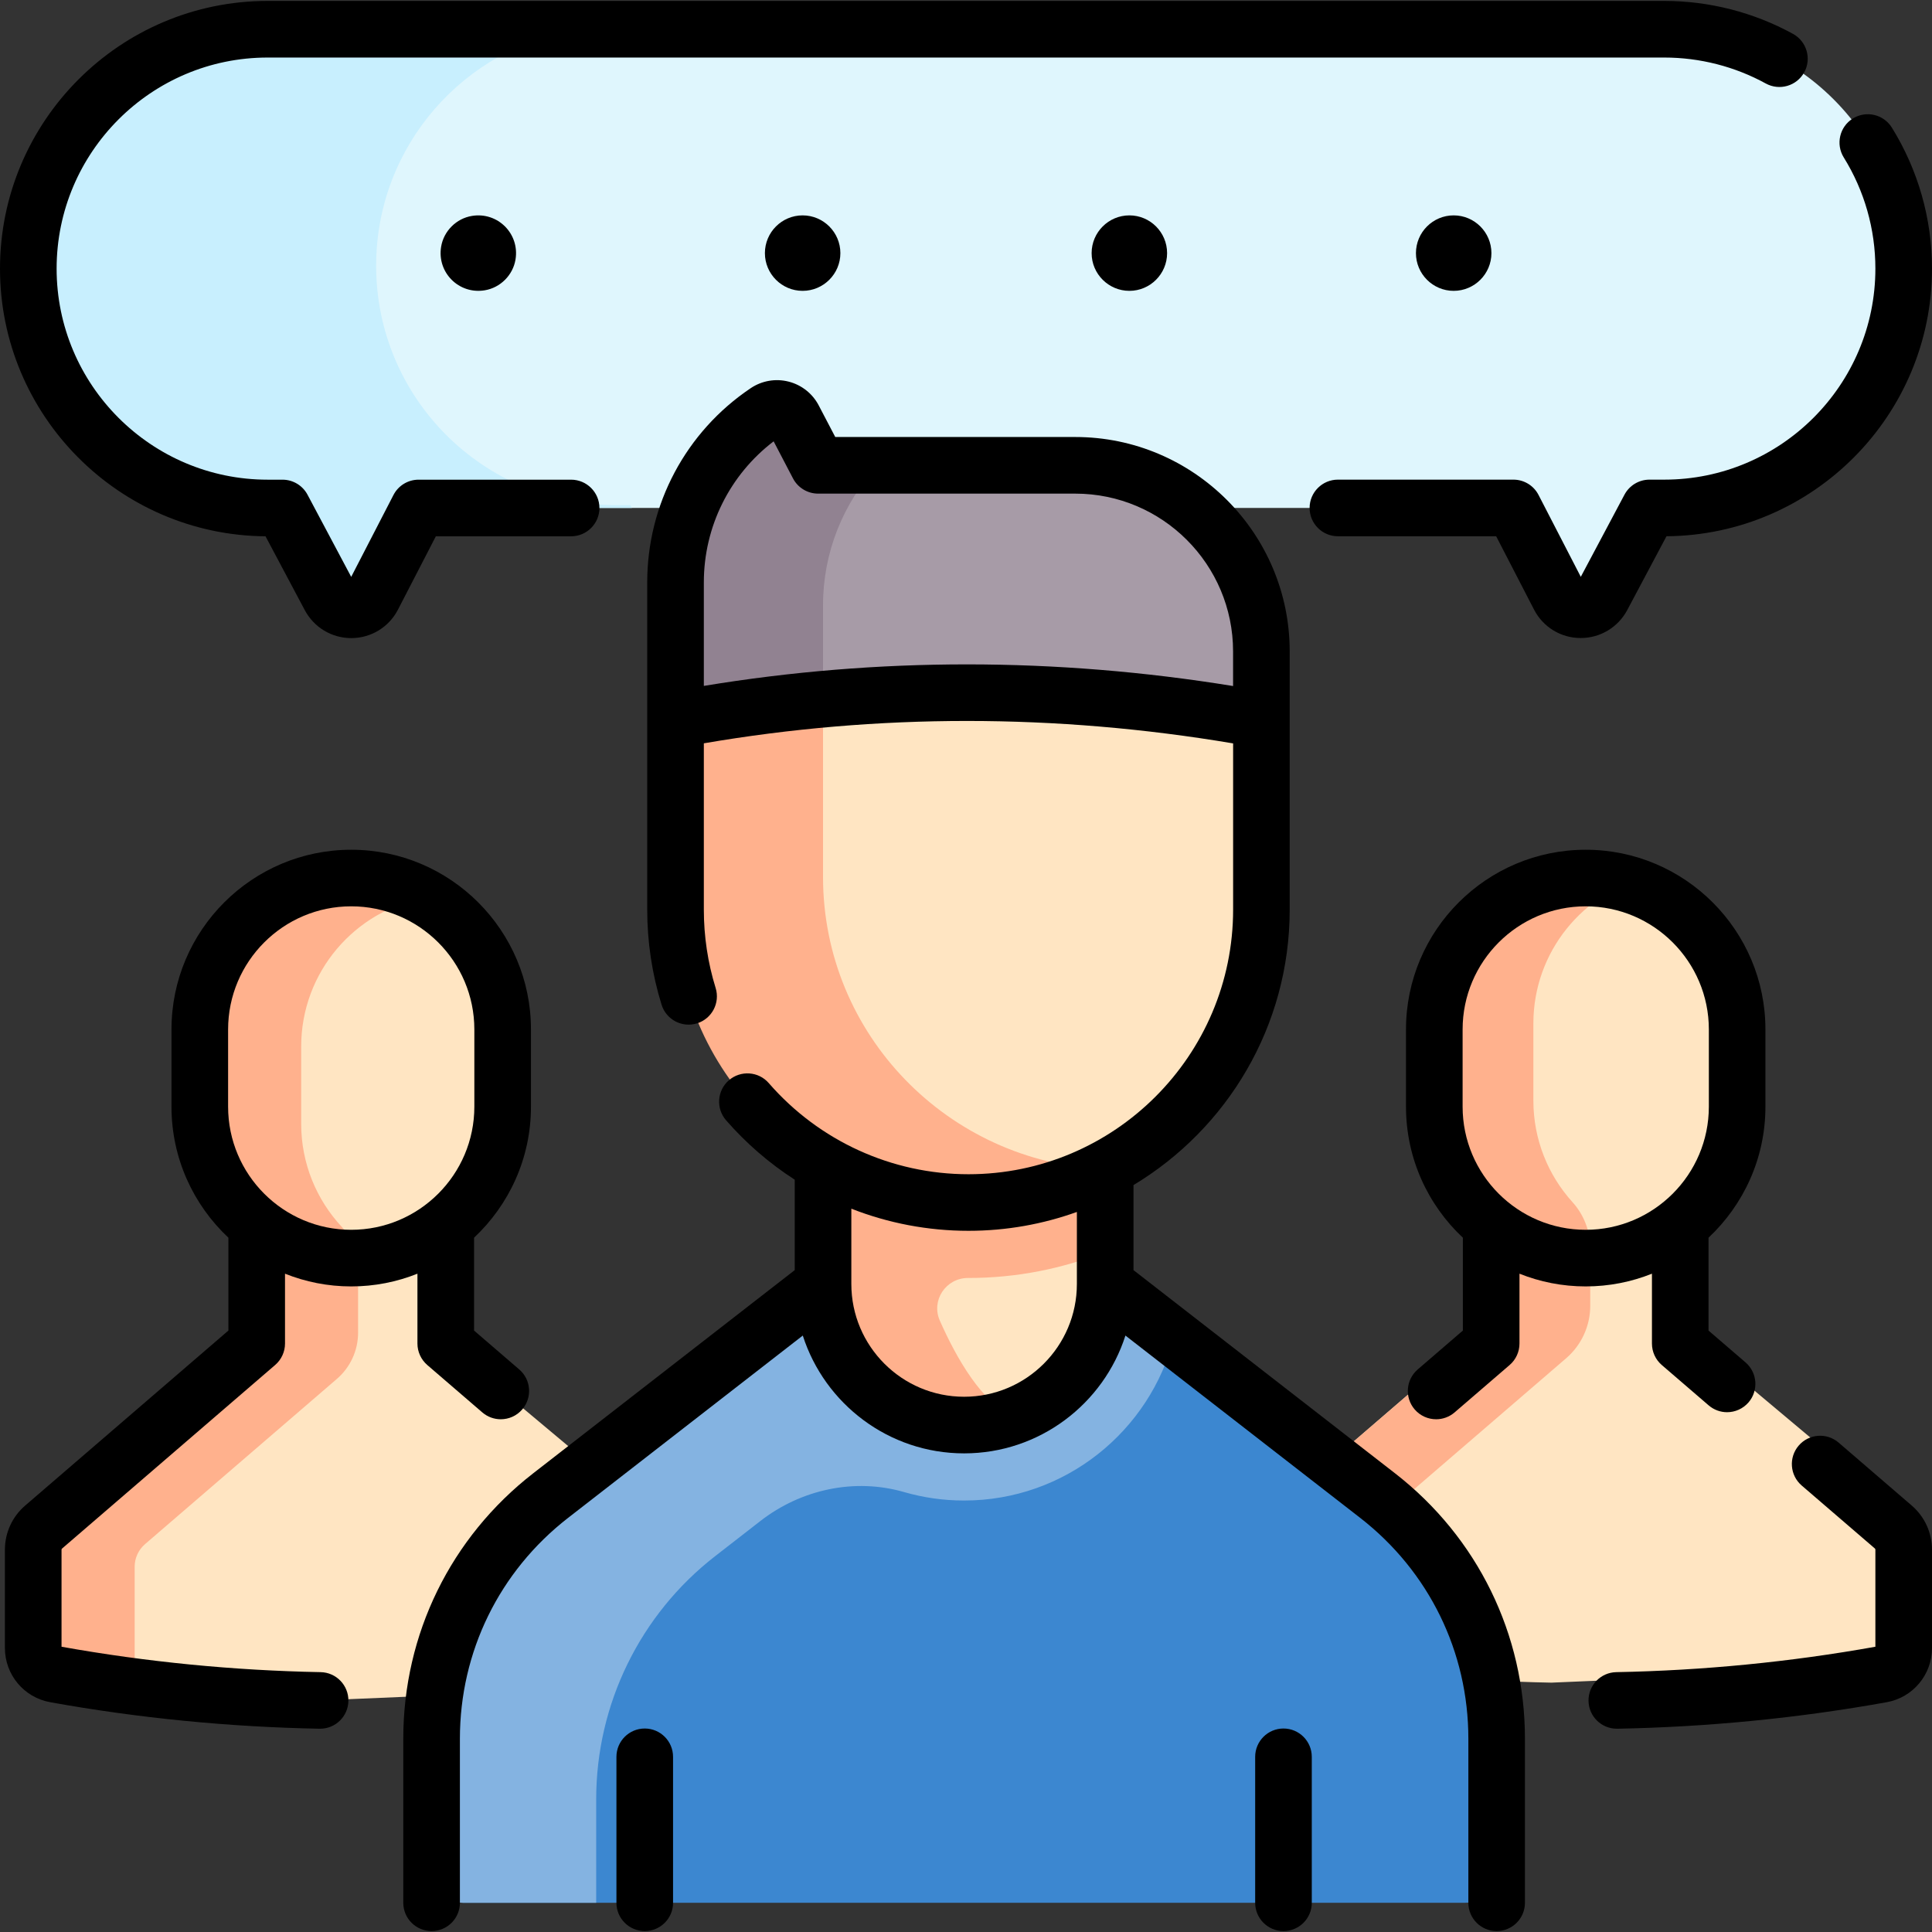 <svg width="46" height="46" viewBox="0 0 46 46" fill="none" xmlns="http://www.w3.org/2000/svg">
<rect x="0" y="0" width="46" height="46" fill="#333333" stroke="none"/>
<g clip-path="url(#clip0)">
<path d="M10.613 31.989L10.618 29.161C11.441 28.5 11.968 27.486 11.968 26.349V24.511C11.968 22.52 10.354 20.905 8.362 20.905C6.371 20.905 4.757 22.52 4.757 24.511V26.349C4.757 27.489 5.286 28.504 6.112 29.165V31.989L1.038 36.359C0.881 36.494 0.791 36.69 0.791 36.897V39.239C0.791 39.547 1.012 39.811 1.315 39.866C3.402 40.241 5.51 40.447 7.621 40.486L16.084 40.126V36.571L10.613 31.989Z" fill="#FFE5C2"/>
<path d="M3.206 39.646V37.304C3.206 37.097 3.296 36.901 3.452 36.766L8.021 32.831C8.342 32.555 8.526 32.153 8.526 31.73V30.223C8.526 29.85 8.393 29.486 8.139 29.213C7.539 28.57 7.171 27.706 7.171 26.757V24.918C7.171 23.146 8.449 21.674 10.134 21.371C9.61 21.075 9.006 20.905 8.362 20.905C6.371 20.905 4.757 22.52 4.757 24.511V26.35C4.757 27.489 5.286 28.505 6.112 29.165V31.989L1.038 36.359C0.881 36.494 0.791 36.69 0.791 36.897V39.342C0.791 39.631 1.026 39.866 1.315 39.866C2.049 39.998 2.786 40.108 3.525 40.198C3.332 40.087 3.206 39.879 3.206 39.646V39.646Z" fill="#FFB18D"/>
<path d="M36.033 12.094L37.123 14.204C37.337 14.619 37.928 14.623 38.148 14.21L39.273 12.094H39.627C42.774 12.094 45.326 9.542 45.326 6.395C45.326 3.247 42.775 0.695 39.627 0.695H6.373C3.226 0.695 0.674 3.247 0.674 6.395C0.674 9.542 3.226 12.094 6.373 12.094H6.727L7.852 14.21C8.072 14.623 8.663 14.619 8.878 14.204L9.967 12.094H36.033Z" fill="#DFF6FD"/>
<path d="M15.009 12.027H14.656C11.508 12.027 8.956 9.476 8.956 6.328C8.956 3.478 11.049 1.116 13.781 0.695H6.373C3.226 0.695 0.674 3.247 0.674 6.395C0.674 9.542 3.226 12.094 6.373 12.094H6.727L7.852 14.21C8.072 14.623 8.663 14.619 8.878 14.204L9.967 12.094H15.045L15.009 12.027Z" fill="#C8EFFE"/>
<path d="M10.503 5.874C10.401 6.488 10.927 7.014 11.541 6.912C11.913 6.851 12.213 6.551 12.274 6.179C12.376 5.565 11.85 5.039 11.236 5.141C10.864 5.202 10.564 5.502 10.503 5.874V5.874Z" fill="black"/>
<path d="M18.212 6.027C18.212 6.522 18.615 6.925 19.11 6.925C19.605 6.925 20.009 6.522 20.009 6.027C20.009 5.531 19.605 5.128 19.11 5.128C18.615 5.128 18.212 5.531 18.212 6.027Z" fill="black"/>
<path d="M35.51 6.027C35.51 5.531 35.107 5.128 34.611 5.128C34.116 5.128 33.713 5.531 33.713 6.027C33.713 6.522 34.116 6.925 34.611 6.925C35.107 6.925 35.51 6.522 35.51 6.027Z" fill="black"/>
<path d="M25.991 6.027C25.991 6.522 26.395 6.925 26.89 6.925C27.385 6.925 27.788 6.522 27.788 6.027C27.788 5.531 27.385 5.128 26.89 5.128C26.395 5.128 25.991 5.531 25.991 6.027Z" fill="black"/>
<path d="M44.703 35.569L39.931 31.566L39.936 28.738C40.758 28.077 41.285 27.064 41.285 25.927V24.088C41.285 22.097 39.671 20.482 37.68 20.482C35.689 20.482 34.074 22.097 34.074 24.088V25.927C34.074 27.066 34.604 28.081 35.429 28.742V31.566L30.355 35.936C30.198 36.071 30.108 36.267 30.108 36.474V38.919C30.108 39.208 30.343 39.443 30.633 39.443C32.719 39.818 34.828 40.024 36.939 40.063L44.183 39.755C44.864 39.726 45.401 39.165 45.401 38.483V37.055C45.401 36.481 45.145 35.936 44.703 35.569V35.569Z" fill="#FFE5C2"/>
<path d="M33.067 39.722C32.777 39.722 32.543 39.487 32.543 39.197V36.753C32.543 36.546 32.633 36.349 32.789 36.215L37.291 32.338C37.654 32.025 37.863 31.569 37.863 31.09V29.724C37.863 29.317 37.714 28.925 37.441 28.623C36.862 27.984 36.509 27.136 36.509 26.205V24.367C36.509 22.662 37.694 21.234 39.284 20.858C38.801 20.618 38.256 20.483 37.68 20.483C35.689 20.483 34.074 22.097 34.074 24.088V25.927C34.074 27.066 34.604 28.082 35.429 28.742V31.566L30.355 35.936C30.198 36.071 30.108 36.267 30.108 36.474V38.919C30.108 39.208 30.343 39.443 30.633 39.443C31.871 39.666 33.117 39.827 34.366 39.931C33.932 39.868 33.499 39.799 33.067 39.722V39.722Z" fill="#FFB18D"/>
<path d="M35.635 41.4V44.559C35.635 44.97 35.301 45.304 34.889 45.304H11.021C10.61 45.304 10.276 44.97 10.276 44.559V41.4C10.276 39.135 11.322 36.999 13.11 35.611L19.596 30.571L20.235 29.965L25.541 29.805L26.315 30.571L32.801 35.611C34.589 36.999 35.635 39.135 35.635 41.4V41.4Z" fill="#3C87D0"/>
<path d="M27.267 31.311L26.315 30.571L25.541 29.805L23.919 29.854L20.235 29.965L19.596 30.571L13.11 35.611C11.322 36.999 10.276 39.135 10.276 41.4V44.559C10.276 44.97 10.61 45.304 11.021 45.304H14.195V42.839C14.195 40.575 15.241 38.438 17.029 37.05L18.106 36.213C19.076 35.46 20.349 35.185 21.528 35.526C21.981 35.657 22.46 35.727 22.955 35.727C25.359 35.727 27.384 34.073 27.952 31.843L27.267 31.311Z" fill="#84B3E1"/>
<path d="M26.314 30.571C26.314 32.426 24.81 33.93 22.955 33.93C21.1 33.93 19.596 32.426 19.596 30.571V23.004H26.314V30.571H26.314Z" fill="#FFE5C2"/>
<path d="M30.033 17.134V15.51C30.033 13.062 28.049 11.079 25.602 11.079H19.478L18.896 9.965C18.773 9.729 18.472 9.652 18.251 9.801C16.897 10.71 16.084 12.234 16.084 13.866V17.134L17.597 21.312H28.403L30.033 17.134Z" fill="#A79BA7"/>
<path d="M19.596 17.675V14.407C19.596 13.158 20.073 11.974 20.904 11.079H19.479L18.896 9.965C18.773 9.729 18.472 9.652 18.251 9.801C16.897 10.71 16.084 12.234 16.084 13.866V17.134L17.597 21.312H20.913L19.596 17.675Z" fill="#918291"/>
<path d="M23.059 30.428C24.209 30.428 25.307 30.206 26.314 29.802V23.004H21.959H21.571H19.596V30.571C19.596 32.426 21.1 33.93 22.955 33.93C23.371 33.93 23.771 33.853 24.139 33.715C23.387 33.433 22.762 32.314 22.377 31.444C22.164 30.962 22.521 30.428 23.047 30.428C23.051 30.428 23.055 30.428 23.059 30.428V30.428Z" fill="#FFB18D"/>
<path d="M16.084 17.134V21.257L17.1 21.469L17.544 24.743L22.565 27.838L24.674 28.072L26.287 27.839C28.513 26.674 30.033 24.343 30.033 21.657V17.134C25.358 16.279 20.708 16.269 16.084 17.134V17.134Z" fill="#FFE5C2"/>
<path d="M19.596 20.882V16.645C18.424 16.753 17.253 16.915 16.084 17.134V21.657C16.084 25.509 19.207 28.631 23.059 28.631C24.216 28.631 25.332 28.337 26.293 27.838C22.582 27.679 19.596 24.632 19.596 20.882V20.882Z" fill="#FFB18D"/>
<path d="M33.214 35.078L26.988 30.241V28.216C29.214 26.877 30.707 24.439 30.707 21.657V15.51C30.707 12.695 28.417 10.405 25.602 10.405H19.887L19.493 9.652C19.346 9.371 19.085 9.164 18.776 9.086C18.468 9.007 18.14 9.064 17.876 9.241C16.332 10.277 15.41 12.006 15.41 13.866V21.657C15.41 22.428 15.525 23.191 15.752 23.922C15.862 24.277 16.239 24.476 16.595 24.366C16.95 24.256 17.149 23.879 17.039 23.523C16.852 22.921 16.758 22.293 16.758 21.657V17.698C20.898 16.988 25.132 16.988 29.36 17.7V21.657C29.36 25.131 26.533 27.958 23.059 27.958C21.236 27.958 19.503 27.167 18.304 25.788C18.06 25.507 17.634 25.478 17.353 25.722C17.073 25.966 17.043 26.392 17.287 26.673C17.768 27.225 18.32 27.7 18.922 28.088V30.241L12.696 35.078C10.73 36.606 9.602 38.91 9.602 41.399V45.304C9.602 45.677 9.904 45.978 10.276 45.978C10.648 45.978 10.95 45.677 10.95 45.304V41.399C10.95 39.329 11.888 37.413 13.523 36.142L19.114 31.799C19.635 33.424 21.16 34.604 22.955 34.604C24.751 34.604 26.276 33.424 26.796 31.799L32.388 36.142C34.023 37.413 34.961 39.329 34.961 41.399V45.304C34.961 45.677 35.262 45.978 35.634 45.978C36.007 45.978 36.308 45.677 36.308 45.304V41.399C36.308 38.91 35.181 36.606 33.214 35.078V35.078ZM16.758 16.331V13.866C16.758 12.541 17.375 11.305 18.42 10.508L18.881 11.391C18.997 11.613 19.228 11.753 19.479 11.753H25.602C27.674 11.753 29.359 13.438 29.359 15.51V16.334C25.134 15.648 20.902 15.647 16.758 16.331V16.331ZM22.955 33.256C21.474 33.256 20.27 32.052 20.27 30.571V28.778C21.149 29.123 22.093 29.305 23.059 29.305C23.964 29.305 24.833 29.146 25.64 28.856V30.571C25.64 32.052 24.436 33.256 22.955 33.256V33.256Z" fill="black"/>
<path d="M15.351 41.155C14.979 41.155 14.677 41.457 14.677 41.829V45.305C14.677 45.677 14.979 45.978 15.351 45.978C15.723 45.978 16.025 45.677 16.025 45.305V41.829C16.025 41.457 15.723 41.155 15.351 41.155Z" fill="black"/>
<path d="M30.559 41.155C30.187 41.155 29.885 41.457 29.885 41.829V45.305C29.885 45.677 30.187 45.978 30.559 45.978C30.931 45.978 31.233 45.677 31.233 45.305V41.829C31.233 41.457 30.931 41.155 30.559 41.155Z" fill="black"/>
<path d="M1.478 36.87L6.551 32.5C6.7 32.372 6.786 32.185 6.786 31.989V30.326C7.274 30.521 7.806 30.629 8.362 30.629C8.919 30.629 9.451 30.521 9.939 30.326V31.989C9.939 32.185 10.025 32.372 10.173 32.5L11.484 33.629C11.611 33.738 11.768 33.792 11.923 33.792C12.113 33.792 12.301 33.712 12.434 33.558C12.677 33.276 12.646 32.85 12.364 32.607L11.287 31.68V29.469C12.12 28.688 12.642 27.579 12.642 26.349V24.511C12.642 22.151 10.722 20.232 8.362 20.232C6.003 20.232 4.083 22.151 4.083 24.511V26.349C4.083 27.579 4.605 28.688 5.438 29.469V31.68L0.598 35.848C0.292 36.111 0.117 36.494 0.117 36.897V39.239C0.117 39.874 0.571 40.417 1.196 40.529C3.301 40.908 5.459 41.12 7.609 41.16C7.613 41.16 7.617 41.16 7.622 41.16C7.988 41.16 8.288 40.867 8.295 40.499C8.302 40.127 8.006 39.82 7.634 39.813C5.566 39.774 3.491 39.571 1.465 39.208V36.897C1.465 36.886 1.47 36.876 1.478 36.87V36.87ZM5.431 24.511C5.431 22.894 6.746 21.579 8.362 21.579C9.979 21.579 11.294 22.895 11.294 24.511V26.349C11.294 27.966 9.979 29.281 8.362 29.281C6.746 29.281 5.431 27.966 5.431 26.349V24.511Z" fill="black"/>
<path d="M39.332 31.989C39.332 32.185 39.417 32.372 39.566 32.5L40.681 33.46C40.809 33.57 40.965 33.624 41.121 33.624C41.31 33.624 41.498 33.544 41.632 33.39C41.874 33.108 41.843 32.682 41.561 32.439L40.679 31.68V29.469C41.512 28.688 42.034 27.579 42.034 26.349V24.511C42.034 22.151 40.114 20.232 37.755 20.232C35.395 20.232 33.476 22.151 33.476 24.511V26.349C33.476 27.579 33.997 28.688 34.83 29.469V31.68L33.754 32.607C33.472 32.85 33.44 33.276 33.683 33.558C33.816 33.712 34.004 33.792 34.194 33.792C34.349 33.792 34.506 33.738 34.633 33.629L35.944 32.5C36.093 32.372 36.178 32.185 36.178 31.989V30.326C36.666 30.521 37.198 30.629 37.755 30.629C38.312 30.629 38.843 30.521 39.332 30.326V31.989H39.332ZM37.755 29.281C36.139 29.281 34.824 27.966 34.824 26.349V24.511C34.824 22.894 36.139 21.579 37.755 21.579C39.371 21.579 40.687 22.895 40.687 24.511V26.349C40.686 27.966 39.371 29.281 37.755 29.281Z" fill="black"/>
<path d="M45.519 35.848L43.777 34.348C43.495 34.105 43.069 34.136 42.826 34.419C42.584 34.7 42.615 35.126 42.897 35.369L44.64 36.869C44.648 36.876 44.652 36.886 44.652 36.897V39.208C42.627 39.571 40.551 39.774 38.483 39.813C38.111 39.82 37.815 40.127 37.822 40.499C37.829 40.867 38.129 41.16 38.496 41.16C38.5 41.16 38.504 41.16 38.508 41.16C40.658 41.12 42.816 40.908 44.921 40.529C45.546 40.417 46 39.874 46 39.239V36.897C46 36.494 45.825 36.111 45.519 35.848Z" fill="black"/>
<path d="M39.627 11.42H39.273C39.024 11.42 38.795 11.558 38.678 11.778L37.638 13.734L36.632 11.785C36.517 11.561 36.286 11.42 36.034 11.42H31.855C31.483 11.42 31.181 11.722 31.181 12.094C31.181 12.466 31.483 12.768 31.855 12.768H35.623L36.524 14.513C36.738 14.929 37.162 15.189 37.629 15.191H37.637C38.101 15.191 38.524 14.937 38.743 14.527L39.678 12.768C43.169 12.74 46 9.892 46 6.395C46 5.206 45.669 4.045 45.044 3.038C44.848 2.722 44.432 2.625 44.116 2.821C43.8 3.017 43.703 3.433 43.899 3.749C44.392 4.543 44.652 5.457 44.652 6.395C44.652 9.166 42.398 11.42 39.627 11.42V11.42Z" fill="black"/>
<path d="M6.322 12.769L7.257 14.528C7.476 14.938 7.899 15.193 8.363 15.193H8.371C8.838 15.19 9.262 14.93 9.476 14.514L10.377 12.769H13.598C13.97 12.769 14.272 12.467 14.272 12.095C14.272 11.723 13.97 11.421 13.598 11.421H9.966C9.714 11.421 9.483 11.562 9.368 11.786L8.362 13.735L7.322 11.779C7.205 11.559 6.976 11.421 6.727 11.421H6.373C3.602 11.421 1.348 9.167 1.348 6.396C1.348 3.625 3.602 1.37 6.373 1.37H39.627C40.471 1.37 41.306 1.584 42.042 1.988C42.369 2.167 42.778 2.048 42.958 1.722C43.137 1.396 43.017 0.986 42.691 0.807C41.757 0.294 40.697 0.022 39.627 0.022H6.373C2.859 0.022 0 2.882 0 6.396C0 9.893 2.831 12.741 6.322 12.769V12.769Z" fill="black"/>
</g>
<defs>
<clipPath id="clip0">
<rect width="46" height="46" fill="white"/>
</clipPath>
</defs>
</svg>

